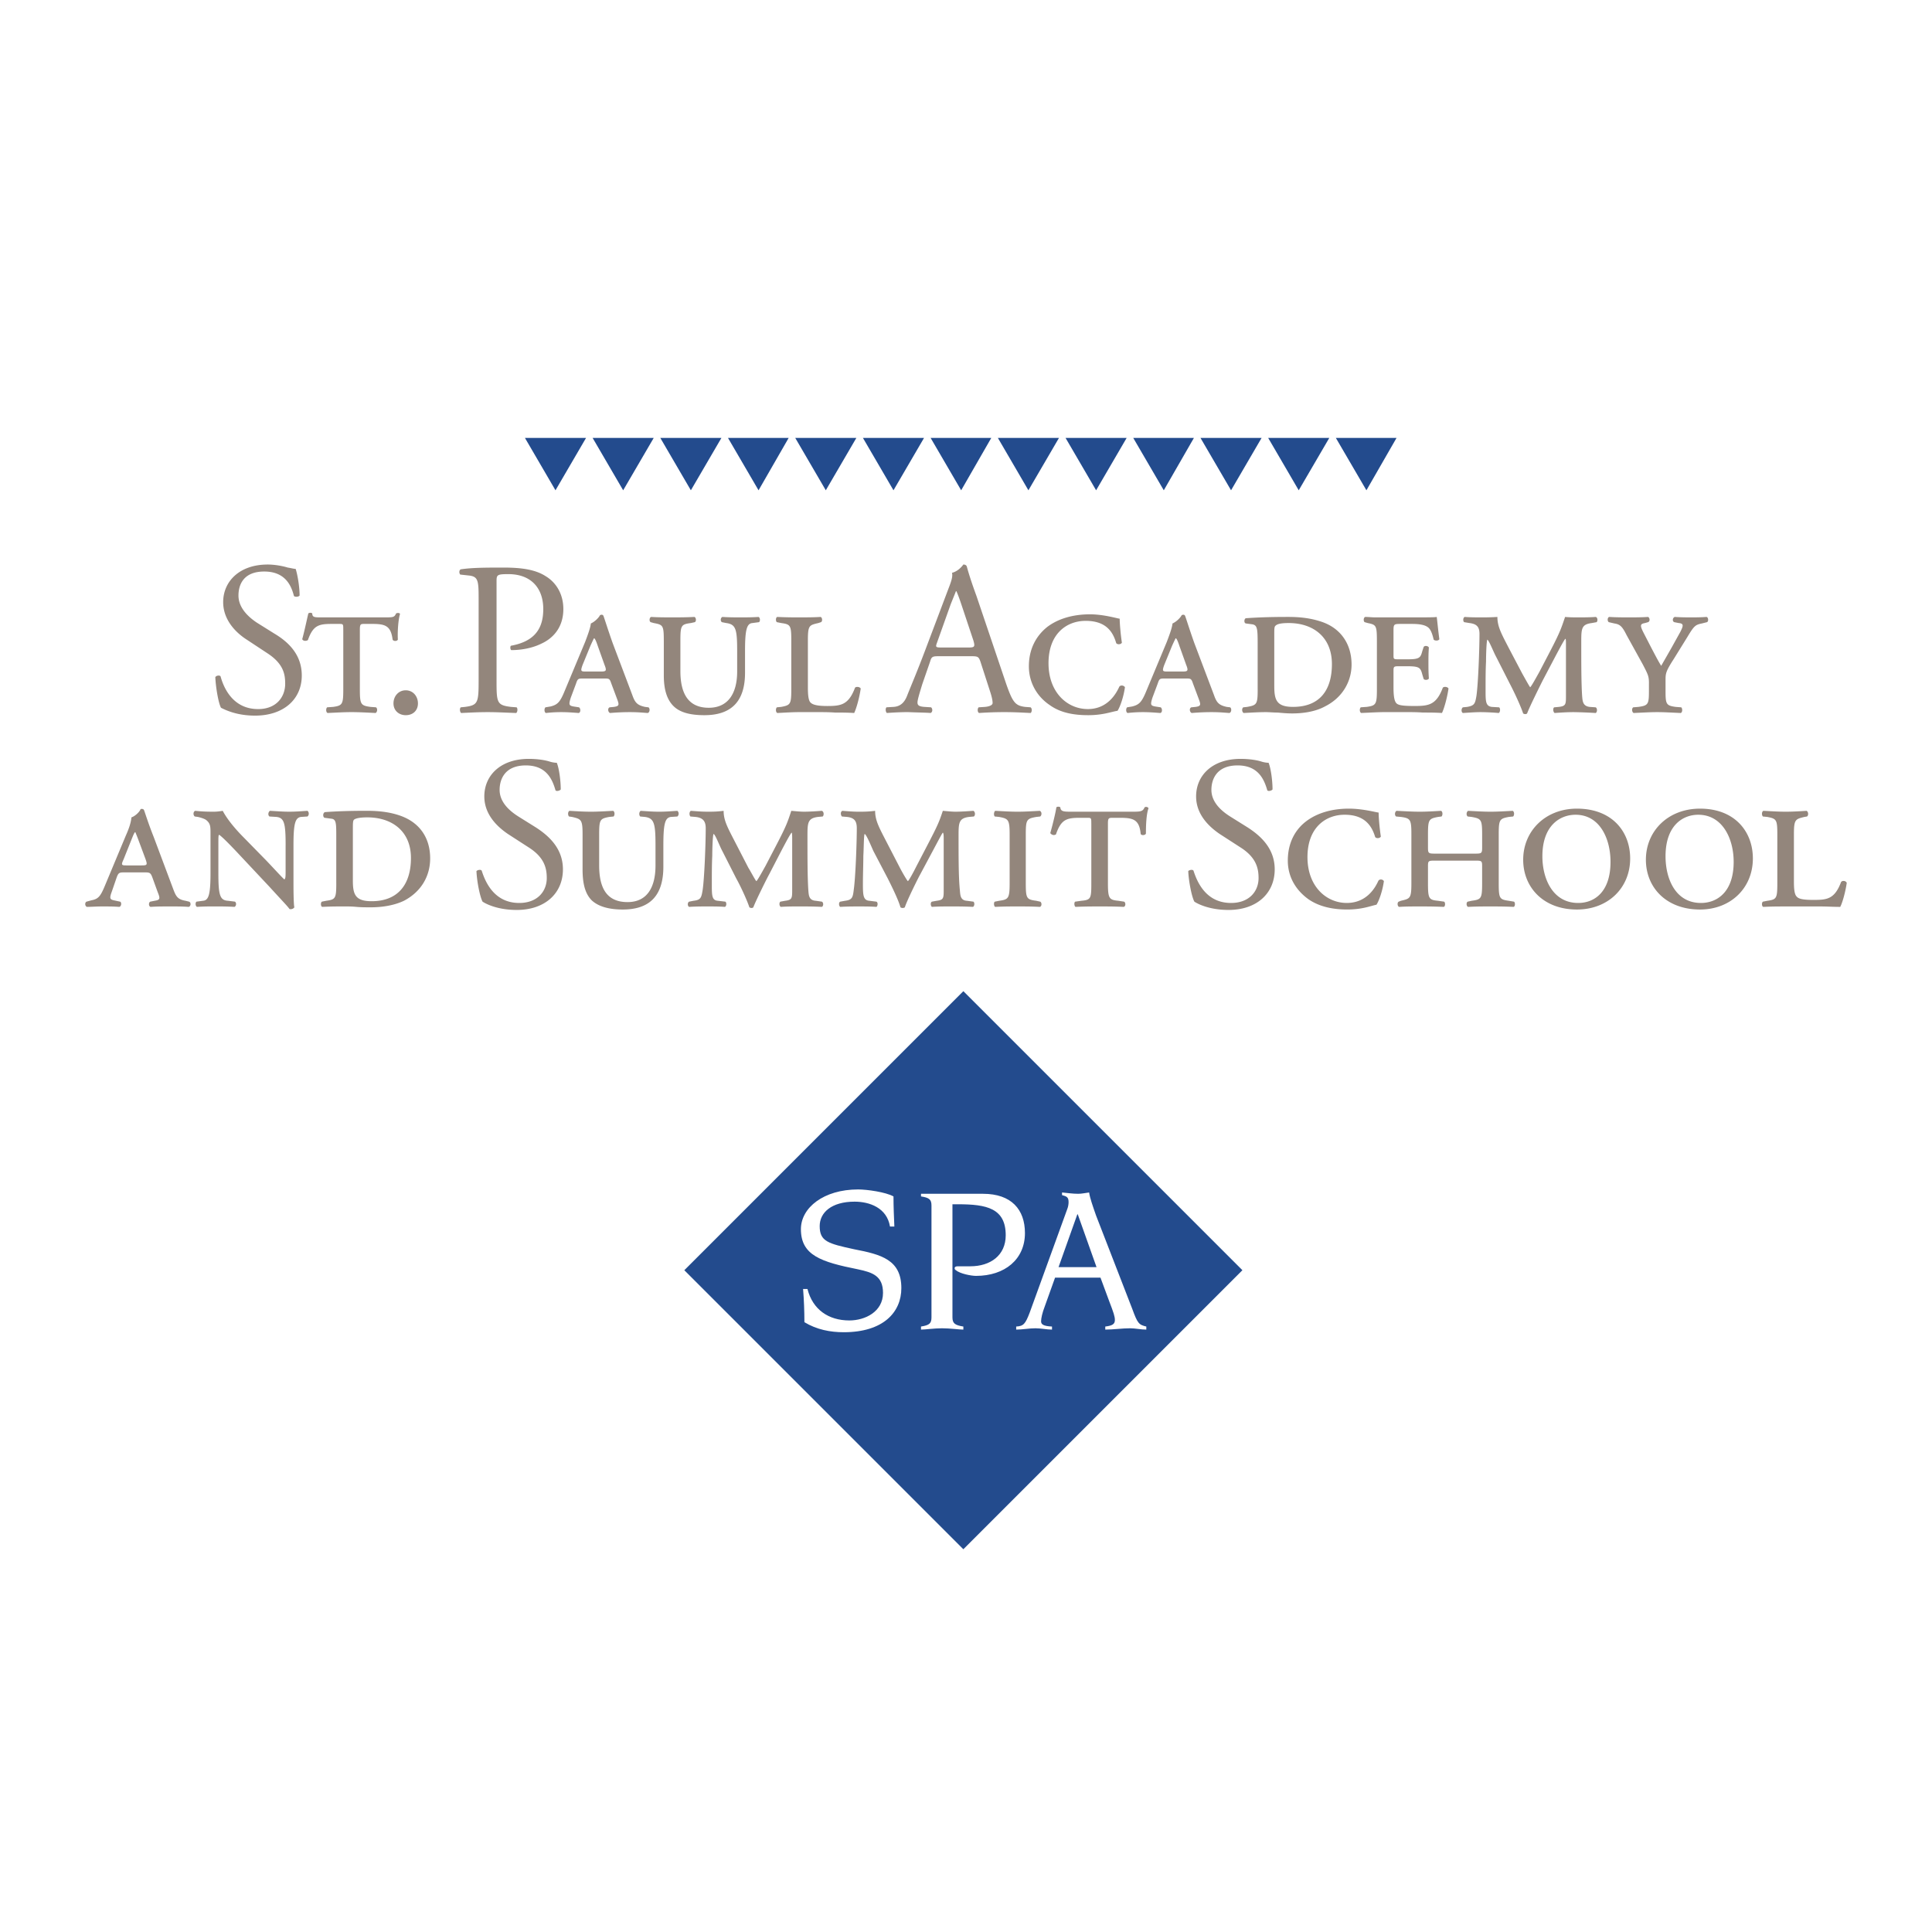 <svg xmlns="http://www.w3.org/2000/svg" width="2500" height="2500" viewBox="0 0 192.756 192.756"><g fill-rule="evenodd" clip-rule="evenodd"><path fill="#fff" d="M0 0h192.756v192.756H0V0z"/><path d="M25.447 71.398c-1.83 0-2.963-.566-3.398-.784-.262-.479-.523-2.048-.567-3.05.087-.174.436-.218.523-.087.305 1.133 1.22 3.268 3.747 3.268 1.83 0 2.701-1.22 2.701-2.527 0-.958-.174-2.004-1.787-3.05l-2.047-1.351c-1.089-.697-2.353-1.96-2.353-3.747 0-2.047 1.612-3.747 4.444-3.747.653 0 1.438.13 2.004.305.305.044.61.131.784.131.175.523.393 1.743.393 2.658-.087.13-.436.174-.566.043-.262-1.046-.872-2.439-2.963-2.439-2.135 0-2.57 1.394-2.57 2.396 0 1.263 1.045 2.178 1.83 2.701l1.742 1.09c1.395.828 2.745 2.091 2.745 4.183 0 2.395-1.83 4.007-4.662 4.007zM34.248 62.815c0-.566 0-.566-.436-.566h-.697c-1.307 0-1.873.131-2.396 1.612-.217.131-.479.087-.566-.087.261-.959.479-2.048.61-2.571.087-.087.305-.087.392 0 0 .436.305.392 1.176.392h6.056c.828 0 .958 0 1.132-.392.175-.087.349-.043.393.043-.174.566-.262 1.743-.218 2.57-.087.175-.436.175-.523 0-.174-1.394-.741-1.568-2.048-1.568h-.741c-.392 0-.479 0-.479.566v5.969c0 1.481.088 1.612 1.046 1.743l.566.043c.174.131.131.479-.043.566-.871-.043-1.699-.087-2.396-.087-.697 0-1.481.044-2.396.087-.174-.087-.174-.436-.043-.566l.61-.043c.915-.131 1.002-.262 1.002-1.743v-5.968h-.001zM39.258 70.178c0-.741.523-1.307 1.22-1.307.741 0 1.22.61 1.22 1.307s-.479 1.176-1.22 1.176c-.654 0-1.22-.436-1.22-1.176zM49.54 67.782c0 2.31 0 2.571 1.438 2.745l.566.043c.13.131.087.479-.044.566-1.22-.043-1.96-.087-2.832-.087-.915 0-1.699.044-2.658.087-.13-.087-.174-.436-.043-.566l.436-.043c1.307-.174 1.35-.436 1.35-2.745v-8.017c0-1.873-.043-2.266-1.045-2.353l-.785-.087c-.13-.131-.13-.436.043-.523 1.177-.174 2.527-.174 4.313-.174 1.83 0 3.181.218 4.183.871 1.002.61 1.743 1.743 1.743 3.268 0 2.004-1.22 3.006-2.178 3.442-.959.479-2.092.653-3.006.653-.131-.044-.131-.392-.043-.436 2.396-.436 3.224-1.743 3.224-3.66 0-2.091-1.22-3.485-3.485-3.485-1.176 0-1.176.087-1.176.784v9.717h-.001zM58.428 66.998c-.479 0-.523-.043-.305-.653l.785-1.917c.217-.479.305-.653.349-.741h.043c.087.087.174.261.349.784l.653 1.83c.262.654.174.697-.392.697h-1.482zm1.83.697c.523 0 .566 0 .741.522l.522 1.395c.262.697.305.828-.261.915l-.436.043c-.218.087-.174.479.043.566a23.315 23.315 0 0 1 1.961-.087c.74 0 1.219.044 1.786.087.218-.043.262-.436.087-.566l-.349-.043c-.784-.174-1.002-.436-1.264-1.177l-1.96-5.185c-.479-1.351-.828-2.483-.915-2.701-.044-.13-.175-.174-.349-.087-.131.262-.523.653-.915.828-.043.392-.218.915-.566 1.83l-2.091 5.01c-.436 1.046-.697 1.263-1.351 1.438l-.523.087c-.13.131-.13.479.044.566.392-.043.915-.087 1.524-.087.61 0 1.177.044 1.743.087.218-.043.218-.436.043-.566l-.566-.087c-.436-.087-.479-.174-.261-.871l.522-1.395c.174-.522.218-.522.741-.522h2.05zM66.227 63.904c0-1.525-.087-1.568-1.002-1.743l-.305-.087c-.174-.087-.131-.479.044-.522.74.043 1.394.043 2.091.043s1.395 0 2.222-.043c.174.043.218.436.043.522l-.392.087c-.958.131-1.045.218-1.045 1.743v3.05c0 2.178.74 3.66 2.832 3.66 1.961 0 2.832-1.481 2.832-3.616V64.95c0-2.178-.131-2.658-1.089-2.789l-.436-.087c-.174-.13-.131-.435.044-.522.697.043 1.176.043 1.83.043.61 0 1.089 0 1.787-.043.174.087.174.436.043.522l-.653.087c-.566.044-.741.653-.741 2.789v2.178c0 2.788-1.307 4.226-4.052 4.226-1.394 0-2.44-.261-3.093-.915-.653-.653-.958-1.656-.958-3.049v-3.486h-.002zM78.948 63.904c0-1.525-.087-1.612-1.002-1.743l-.436-.087c-.131-.087-.131-.479.043-.522a41.43 41.43 0 0 0 2.222.043c.697 0 1.395 0 2.092-.043.174.043.218.436.043.522l-.262.087c-.915.218-1.045.218-1.045 1.743v4.662c0 .697.043 1.307.262 1.525.174.174.522.348 1.655.348 1.351 0 2.135-.087 2.788-1.83.131-.131.479-.087.566.087-.13.915-.436 2.004-.653 2.44-.697-.043-1.307-.043-1.917-.043-.61-.044-1.176-.044-1.743-.044h-1.787c-.697 0-1.35.044-2.222.087-.174-.087-.174-.436-.043-.566l.436-.043c.915-.174 1.002-.262 1.002-1.743v-4.88h.001zM94.851 60.289c.261-.654.479-1.177.523-1.308h.043c.131.262.349.872.523 1.395l1.177 3.529c.174.61.129.697-.48.697h-2.701c-.61 0-.61-.044-.436-.523l1.351-3.79zm3.92 8.669c.174.522.262.915.262 1.176 0 .218-.305.348-.74.392l-.654.043c-.131.131-.131.479.043.566a37.274 37.274 0 0 1 2.527-.087c.959 0 1.744.044 2.615.087.131-.087.174-.436 0-.566l-.566-.043c-.959-.131-1.221-.436-1.875-2.31l-2.961-8.757c-.35-.958-.698-1.961-.959-2.919-.043-.174-.218-.218-.349-.218-.218.305-.61.697-1.133.828.087.348-.043.784-.349 1.568L92.41 64.6c-.915 2.44-1.525 3.833-1.917 4.835-.305.785-.784 1.046-1.307 1.09l-.741.043c-.131.131-.087.479.043.566.61-.043 1.394-.087 2.091-.087 1.046.044 1.7.044 2.266.087.218-.087.218-.436.043-.566l-.697-.043c-.522-.044-.653-.174-.653-.436s.174-.828.479-1.83l.785-2.266c.13-.479.261-.522.827-.522h3.268c.655 0 .741.043.915.522l.959 2.965zM111.711 61.726c0 .436.088 1.524.219 2.396-.088.174-.436.218-.566.043-.35-1.22-1.09-2.222-3.051-2.222-1.873 0-3.703 1.264-3.703 4.226 0 2.919 1.873 4.575 3.922 4.575 2.047 0 2.875-1.656 3.137-2.222.088-.174.436-.174.566.043-.131.959-.479 1.961-.74 2.353-.609.088-1.438.436-2.92.436-1.395 0-2.744-.218-3.834-1.002-1.176-.784-2.09-2.135-2.09-3.877 0-1.743.74-3.05 1.828-3.921 1.09-.828 2.57-1.263 4.27-1.263 1.394 0 2.788.435 2.962.435zM116.461 66.998c-.48 0-.523-.043-.305-.653l.783-1.917c.219-.479.305-.653.35-.741h.043c.086.087.174.261.348.784l.654 1.83c.262.654.174.697-.393.697h-1.48zm1.83.697c.521 0 .566 0 .74.522l.523 1.395c.26.697.305.828-.262.915l-.436.043c-.219.087-.176.479.043.566a23.315 23.315 0 0 1 1.961-.087c.74 0 1.219.044 1.785.087.219-.043.262-.436.088-.566l-.35-.043c-.783-.174-1.002-.436-1.262-1.177l-1.961-5.185c-.48-1.351-.828-2.483-.916-2.701-.043-.13-.174-.174-.348-.087-.131.262-.523.653-.916.828-.043.392-.217.915-.566 1.83l-2.09 5.01c-.436 1.046-.697 1.263-1.352 1.438l-.521.087c-.131.131-.131.479.043.566.393-.043.914-.087 1.525-.087.609 0 1.176.044 1.742.087.217-.043.217-.436.043-.566l-.566-.087c-.436-.087-.479-.174-.262-.871l.523-1.395c.174-.522.217-.522.74-.522h2.052zM127.135 63.25c0-.479 0-.74.131-.827.174-.175.566-.262 1.307-.262 2.439 0 4.312 1.394 4.312 4.095 0 2.658-1.262 4.27-3.877 4.27-1.656 0-1.873-.697-1.873-2.092V63.25zm-1.656 5.534c0 1.481-.086 1.569-1.045 1.743l-.393.043c-.174.131-.131.479.043.566.828-.043 1.525-.087 2.223-.087.305 0 .74.044 1.176.044.436.043.959.087 1.439.087 1.088 0 2.309-.174 3.266-.697 1.744-.871 2.658-2.483 2.658-4.183 0-2.004-1.045-3.616-3.006-4.27-1.045-.349-2.092-.479-3.311-.479-1.787 0-3.006.043-4.227.13-.174.044-.219.479 0 .523l.654.087c.479.087.521.436.521 1.873v4.62h.002zM137.373 63.904c0-1.525-.088-1.568-.914-1.743l-.307-.087c-.131-.087-.131-.435.045-.522.348 0 .652.043 1.002.043H141.338c.959 0 1.83 0 2.004-.043.043.261.131 1.263.262 2.222-.088.174-.436.174-.566.043-.131-.566-.262-.871-.393-1.045-.348-.523-1.35-.523-1.873-.523h-.959c-.74 0-.783 0-.783.697v2.396c0 .392 0 .436.436.436h1.002c1.176 0 1.264-.174 1.438-.828l.131-.393c.086-.174.436-.13.521.044-.043.61-.043 1.002-.043 1.525 0 .522 0 .915.043 1.568-.086.174-.436.174-.521.043l-.131-.436c-.174-.654-.262-.828-1.438-.828h-1.002c-.436 0-.436.087-.436.522v1.568c0 .654.043 1.307.262 1.569.174.218.566.305 1.828.305 1.395 0 2.18-.087 2.832-1.83.131-.131.48-.087.566.087-.131.915-.436 2.004-.652 2.44-.697-.043-1.309-.043-1.918-.043-.609-.044-1.219-.044-1.785-.044h-1.918c-.697 0-1.395.044-2.439.087-.174-.087-.174-.436-.043-.566l.609-.043c.914-.131 1.002-.262 1.002-1.743v-4.878h-.001zM151.881 67.215c.174.305.697 1.264.785 1.351.086-.043.479-.74.914-1.524l1.09-2.091c1.045-2.004 1.133-2.396 1.48-3.398.48.043.916.043 1.264.043.523 0 1.176 0 1.787-.043.217.043.217.436.086.522l-.479.087c-1.002.131-1.045.522-1.045 1.83 0 2.309 0 4.139.086 5.445.045.479.045 1.002.74 1.09l.611.043c.174.087.174.479 0 .566a48.343 48.343 0 0 0-2.18-.087c-.652 0-1.307.044-1.916.087-.174-.13-.174-.479-.045-.566l.48-.043c.697-.087.697-.262.697-1.133V64.34c0-.262 0-.566-.043-.61-.088 0-.654 1.089-.959 1.656l-1.307 2.483c-.176.349-1.309 2.614-1.568 3.312-.088.087-.262.087-.393 0-.262-.784-.916-2.179-1.307-2.919l-1.395-2.745c-.262-.479-.697-1.612-.871-1.7-.088.131-.131 1.569-.131 2.179-.045.871-.045 1.786-.045 2.875s0 1.568.611 1.656l.74.043c.131.087.131.479-.043.566a23.691 23.691 0 0 0-1.787-.087c-.479 0-1.133.044-1.787.087-.174-.087-.174-.436 0-.566l.436-.043c.742-.131.785-.349.916-1.09.174-1.176.305-4.705.305-6.187 0-.697-.262-1.002-1.002-1.089l-.523-.087c-.131-.087-.131-.435.045-.522.609.043 1.088.043 1.699.043.436 0 .871 0 1.568-.043 0 .958.391 1.656 1.133 3.093l1.353 2.57zM164.516 68.174c0-.697-.088-.871-.609-1.874l-1.613-2.919c-.436-.871-.652-1.089-1.219-1.176l-.566-.131c-.174-.13-.131-.479.043-.522.74.043 1.221.043 2.004.043.654 0 1.178 0 1.873-.043.176.087.219.436 0 .522l-.305.087c-.479.087-.521.218-.174.915l.785 1.525c.348.653.652 1.263 1.002 1.83.348-.61.652-1.133 1.045-1.83l.871-1.569c.305-.609.35-.827-.174-.871l-.436-.087c-.219-.087-.174-.435.043-.522.654.043 1.133.043 1.656.043.479 0 .914 0 1.525-.043.174.043.217.436.043.522l-.523.131c-.652.13-.783.261-1.438 1.35L167 65.734c-.785 1.22-.828 1.438-.828 2.092v1.176c0 1.264.086 1.395 1.002 1.525l.566.043c.131.131.131.479-.043.566-.959-.043-1.699-.087-2.354-.087-.697 0-1.395.044-2.354.087-.174-.087-.217-.436-.043-.566l.523-.043c.957-.131 1.045-.262 1.045-1.525v-.828h.002zM12.594 86.342c-.479 0-.522-.043-.261-.61l.784-1.961c.174-.436.262-.653.349-.74h.043c.043.13.131.305.305.784l.697 1.874c.218.61.175.653-.392.653h-1.525zm1.874.697c.479 0 .566.044.741.523L15.731 89c.262.653.262.784-.305.871l-.436.087c-.174.087-.174.479.043.522.566-.043 1.176-.043 1.96-.043.741 0 1.264 0 1.83.043.218-.043.261-.436.043-.522l-.349-.087c-.784-.13-.958-.436-1.22-1.132l-1.96-5.229c-.523-1.307-.872-2.439-.958-2.658-.043-.131-.174-.174-.349-.131-.087.262-.523.697-.915.828-.043.436-.174.958-.566 1.83l-2.091 5.01c-.436 1.045-.653 1.307-1.351 1.438l-.477.131c-.174.087-.174.436.043.522.392 0 .915-.043 1.525-.043s1.176 0 1.699.043c.217-.043.261-.436.087-.522l-.61-.131c-.392-.087-.479-.174-.218-.872l.479-1.394c.174-.479.261-.523.74-.523h2.093v.001zM28.497 84.337c0-2.178-.13-2.745-.915-2.832l-.697-.043c-.174-.131-.131-.436.043-.566.784.043 1.307.087 1.917.087.653 0 1.133-.043 1.83-.087.174.13.174.436 0 .566l-.654.043c-.566.087-.741.653-.741 2.832v3.66c0 .436 0 2.178.087 2.527-.087.13-.261.218-.479.174-.217-.305-.653-.741-2.004-2.222l-3.311-3.529c-.828-.872-1.395-1.438-1.699-1.656-.087 0-.087.218-.087.915v2.875c0 2.178.131 2.745.958 2.788l.697.087c.174.13.131.436-.044.522-.827-.043-1.307-.043-1.96-.043-.61 0-1.046 0-1.787.043-.174-.087-.174-.436-.043-.522l.653-.087c.566-.043.741-.653.741-2.788V83.16c0-.697 0-1.002-.436-1.35-.174-.131-.61-.262-.828-.305l-.305-.043c-.174-.131-.174-.479.043-.566.828.087 1.395.087 1.874.087.305 0 .61-.043.872-.087.436.828 1.22 1.786 2.135 2.701l2.047 2.091c.479.479 1.743 1.874 1.961 2.047.13-.043.13-.349.13-.871v-2.527h.002zM35.206 82.639c0-.479 0-.785.131-.872.174-.131.61-.218 1.307-.218 2.483 0 4.356 1.395 4.356 4.052 0 2.658-1.307 4.313-3.921 4.313-1.655 0-1.874-.697-1.874-2.091v-5.184h.001zm-1.655 5.489c0 1.524-.087 1.612-1.002 1.742l-.436.087c-.131.087-.131.479.043.522.872-.043 1.525-.043 2.222-.043.349 0 .741 0 1.176.043.479.044.958.044 1.438.044 1.089 0 2.309-.174 3.311-.654 1.743-.915 2.614-2.483 2.614-4.226 0-2.004-1.002-3.573-3.006-4.27-1.002-.349-2.091-.479-3.311-.479-1.743 0-2.963.043-4.183.13-.218.087-.218.479-.043.566l.653.087c.523.043.523.436.523 1.83v4.621h.001zM51.544 90.786c-1.83 0-3.006-.566-3.398-.828-.262-.479-.566-2.004-.61-3.05.131-.131.436-.174.523-.043.349 1.089 1.22 3.224 3.747 3.224 1.83 0 2.745-1.176 2.745-2.483 0-.958-.218-2.047-1.786-3.049l-2.091-1.351c-1.089-.741-2.353-1.96-2.353-3.747 0-2.091 1.612-3.747 4.444-3.747.697 0 1.481.087 2.047.261.262.087.566.13.741.13.218.523.393 1.743.393 2.658-.087.13-.436.218-.523.087-.305-1.046-.871-2.483-2.962-2.483-2.135 0-2.614 1.438-2.614 2.439 0 1.264 1.045 2.135 1.873 2.658l1.743 1.089c1.35.871 2.701 2.135 2.701 4.183-.001 2.396-1.788 4.052-4.62 4.052zM58.123 83.249c0-1.481-.13-1.525-1.045-1.743l-.305-.043c-.131-.131-.131-.479.043-.566.74.043 1.438.087 2.135.087s1.351-.043 2.222-.087c.175.087.175.436.044.566l-.436.043c-.915.174-1.002.261-1.002 1.743v3.093c0 2.178.697 3.66 2.832 3.66 1.96 0 2.789-1.481 2.789-3.66v-2.004c0-2.178-.131-2.701-1.046-2.832l-.479-.043c-.131-.131-.131-.436.043-.566.697.043 1.22.087 1.83.087.653 0 1.133-.043 1.83-.087.174.13.174.436 0 .566l-.654.043c-.566.087-.74.653-.74 2.832v2.135c0 2.789-1.264 4.27-4.052 4.27-1.395 0-2.44-.305-3.094-.915-.653-.653-.915-1.656-.915-3.093v-3.486zM74.679 86.603c.174.262.697 1.264.784 1.307.087-.043.479-.741.915-1.525l1.089-2.091c1.045-2.004 1.132-2.353 1.481-3.398.479.043.915.087 1.263.087.523 0 1.177-.043 1.787-.087.218.087.218.436.087.566l-.479.043c-1.002.13-1.045.566-1.045 1.83 0 2.31 0 4.183.087 5.49.043.479.043 1.002.741 1.045l.61.087c.174.087.174.436 0 .522-.784-.043-1.656-.043-2.178-.043-.653 0-1.307 0-1.917.043-.175-.087-.175-.436-.043-.522l.479-.087c.697-.087.697-.261.697-1.132v-5.011c0-.261 0-.61-.044-.653-.087 0-.653 1.089-.958 1.656l-1.307 2.527c-.174.305-1.307 2.57-1.568 3.268-.087.087-.261.087-.392 0-.262-.784-.915-2.179-1.308-2.875l-1.394-2.745c-.262-.479-.697-1.655-.872-1.699-.087.087-.131 1.568-.131 2.178-.043.872-.043 1.786-.043 2.832 0 1.133 0 1.612.61 1.655l.741.087c.131.087.131.436-.043.522-.566-.043-1.176-.043-1.787-.043-.479 0-1.133 0-1.786.043-.174-.087-.174-.436 0-.522l.436-.087c.741-.087.784-.305.915-1.089.174-1.177.305-4.662.305-6.143 0-.697-.261-1.046-1.002-1.133l-.522-.043c-.131-.131-.131-.479.043-.566.61.043 1.089.087 1.699.087.436 0 .872 0 1.568-.087 0 .958.392 1.655 1.133 3.093l1.349 2.613zM89.797 86.603c.13.262.697 1.264.784 1.307.088-.043.479-.741.872-1.525l1.089-2.091c1.046-2.004 1.177-2.353 1.525-3.398.479.043.915.087 1.263.087.523 0 1.133-.043 1.788-.087.174.087.217.436.043.566l-.48.043c-1.002.13-1.045.566-1.045 1.83 0 2.31 0 4.183.131 5.49.043.479.043 1.002.697 1.045l.654.087c.129.087.129.436-.045.522-.784-.043-1.612-.043-2.178-.043-.609 0-1.307 0-1.917.043-.13-.087-.174-.436 0-.522l.479-.087c.697-.087.697-.261.697-1.132v-5.011c0-.261 0-.61-.087-.653-.043 0-.61 1.089-.915 1.656l-1.351 2.527c-.174.305-1.307 2.57-1.525 3.268a.397.397 0 0 1-.436 0c-.218-.784-.915-2.179-1.264-2.875l-1.438-2.745c-.218-.479-.697-1.655-.872-1.699-.087.087-.087 1.568-.13 2.178 0 .872-.043 1.786-.043 2.832 0 1.133.043 1.612.653 1.655l.697.087c.175.087.131.436 0 .522-.566-.043-1.22-.043-1.786-.043-.479 0-1.133 0-1.83.043-.13-.087-.174-.436 0-.522l.479-.087c.697-.087.784-.305.872-1.089.174-1.177.305-4.662.305-6.143 0-.697-.218-1.046-.959-1.133l-.522-.043c-.131-.131-.175-.479.043-.566.566.043 1.089.087 1.655.087.436 0 .915 0 1.612-.087 0 .958.392 1.655 1.133 3.093l1.352 2.613zM100.732 83.249c0-1.481-.131-1.568-1.045-1.743l-.436-.043c-.131-.131-.088-.479.043-.566.871.043 1.525.087 2.223.087.695 0 1.393-.043 2.221-.087.219.087.219.436.043.566l-.391.043c-.959.174-1.047.261-1.047 1.743v4.88c0 1.524.088 1.612 1.047 1.742l.391.087c.176.087.176.479-.043.522-.783-.043-1.525-.043-2.221-.043-.697 0-1.352 0-2.223.043-.131-.043-.174-.436-.043-.522l.436-.087c.914-.13 1.045-.218 1.045-1.742v-4.88zM108.879 82.159c0-.566 0-.566-.436-.566h-.652c-1.352 0-1.918.131-2.439 1.656-.219.131-.438.043-.566-.131.26-.915.521-2.004.609-2.57.086-.087.305-.087.393 0 .043.436.348.436 1.176.436h6.057c.826 0 1.002-.043 1.176-.436a.286.286 0 0 1 .393.087c-.219.566-.262 1.699-.262 2.527-.045.174-.436.218-.523.044-.131-1.438-.74-1.612-2.047-1.612h-.697c-.436 0-.523 0-.523.566v5.969c0 1.524.131 1.655 1.045 1.742l.566.087c.176.087.176.479-.043.522-.871-.043-1.699-.043-2.354-.043-.695 0-1.523 0-2.439.043-.131-.043-.174-.436-.043-.522l.609-.087c.959-.087 1.002-.218 1.002-1.742v-5.97h-.002zM122.561 90.786c-1.83 0-3.006-.566-3.398-.828-.262-.479-.566-2.004-.611-3.05.131-.131.436-.174.523-.043.35 1.089 1.221 3.224 3.748 3.224 1.828 0 2.744-1.176 2.744-2.483 0-.958-.219-2.047-1.787-3.049l-2.09-1.351c-1.09-.741-2.354-1.96-2.354-3.747 0-2.091 1.611-3.747 4.443-3.747.697 0 1.482.087 2.049.261.26.087.566.13.74.13.217.523.393 1.743.393 2.658-.088.13-.436.218-.523.087-.305-1.046-.871-2.483-2.963-2.483-2.135 0-2.613 1.438-2.613 2.439 0 1.264 1.045 2.135 1.873 2.658l1.742 1.089c1.352.871 2.701 2.135 2.701 4.183 0 2.396-1.785 4.052-4.617 4.052zM137.547 81.07c0 .479.088 1.525.219 2.396-.088.174-.436.218-.566.043-.35-1.176-1.09-2.222-3.051-2.222-1.873 0-3.703 1.264-3.703 4.227 0 2.919 1.873 4.574 3.922 4.574 2.047 0 2.875-1.612 3.137-2.178.086-.218.436-.218.566 0-.131.958-.48 1.96-.74 2.353-.611.13-1.438.479-2.92.479-1.395 0-2.744-.262-3.834-1.002-1.176-.828-2.092-2.135-2.092-3.877 0-1.787.742-3.094 1.83-3.921 1.09-.828 2.57-1.264 4.27-1.264 1.394 0 2.788.392 2.962.392zM147.088 85.166c.697 0 .785 0 .785-.566v-1.351c0-1.481-.088-1.568-1.047-1.743l-.391-.043c-.174-.131-.131-.479.043-.566.828.043 1.525.087 2.223.087s1.35-.043 2.221-.087c.176.087.176.436.045.566l-.436.043c-.916.174-1.002.261-1.002 1.743v4.88c0 1.524.086 1.612 1.002 1.742l.521.087c.131.087.131.479-.043.522-.914-.043-1.656-.043-2.309-.043-.697 0-1.395 0-2.223.043-.174-.043-.217-.436-.043-.522l.391-.087c.959-.13 1.047-.218 1.047-1.742V86.43c0-.566-.043-.566-.785-.566h-3.834c-.74 0-.783 0-.783.566v1.699c0 1.524.086 1.655 1.002 1.742l.609.087c.131.087.131.479-.043.522-1.002-.043-1.742-.043-2.396-.043-.697 0-1.395 0-2.047.043-.176-.043-.219-.436-.045-.522l.219-.087c.914-.218 1.045-.218 1.045-1.742v-4.88c0-1.481-.086-1.612-1.045-1.743l-.479-.043c-.176-.131-.131-.479.043-.566.914.043 1.611.087 2.309.087s1.352-.043 2.135-.087c.174.087.174.436.043.566l-.348.043c-.916.174-1.002.261-1.002 1.743V84.6c0 .566.086.566.783.566h3.835zM157.197 81.288c2.395 0 3.484 2.353 3.484 4.706 0 2.962-1.568 4.095-3.225 4.095-2.525 0-3.572-2.396-3.572-4.661.001-3.051 1.743-4.14 3.313-4.14zm.131-.61c-3.139 0-5.359 2.222-5.359 5.098 0 2.745 2.004 4.967 5.359 4.967 3.092 0 5.314-2.135 5.314-5.097.001-2.659-1.787-4.968-5.314-4.968zM169.439 81.288c2.396 0 3.529 2.353 3.529 4.706 0 2.962-1.613 4.095-3.268 4.095-2.527 0-3.529-2.396-3.529-4.661.001-3.051 1.7-4.14 3.268-4.14zm.174-.61c-3.18 0-5.402 2.222-5.402 5.098 0 2.745 2.004 4.967 5.402 4.967 3.049 0 5.271-2.135 5.271-5.097.001-2.659-1.786-4.968-5.271-4.968zM177.324 83.249c0-1.481-.086-1.568-1.002-1.743l-.436-.043c-.131-.131-.131-.479.045-.566.871.043 1.523.087 2.221.087s1.395-.043 2.092-.087c.174.087.217.436.043.566l-.262.043c-.914.218-1.045.261-1.045 1.743v4.705c0 .653.043 1.264.262 1.481.174.218.521.349 1.654.349 1.352 0 2.135-.043 2.789-1.786.131-.174.48-.131.566.087-.131.915-.436 2.004-.652 2.396-.697 0-1.309-.043-1.918-.043h-3.529c-.697 0-1.35 0-2.221.043-.176-.043-.176-.436-.045-.522l.436-.087c.916-.13 1.002-.218 1.002-1.742v-4.881z" fill="#93867c"/><path fill="#234b8d" d="M52.372 43.689h6.099l-3.05 5.228-3.049-5.228zM59.125 43.689h6.099l-3.05 5.228-3.049-5.228zM65.878 43.689h6.1l-3.05 5.228-3.05-5.228zM72.631 43.689h6.056l-3.006 5.228-3.05-5.228zM79.34 43.689h6.1l-3.05 5.228-3.05-5.228zM86.094 43.689h6.099l-3.05 5.228-3.049-5.228zM92.847 43.689h6.055l-3.006 5.228-3.049-5.228zM99.557 43.689h6.099l-3.051 5.228-3.048-5.228zM106.309 43.689h6.099l-3.049 5.228-3.05-5.228zM113.062 43.689h6.057l-3.008 5.228-3.049-5.228zM119.771 43.689h6.1l-3.049 5.228-3.051-5.228zM126.525 43.689h6.1l-3.051 5.228-3.049-5.228zM133.277 43.689h6.057l-3.006 5.228-3.051-5.228zM96.114 98.889l27.841 27.84-27.841 27.839-27.84-27.839 27.84-27.84z"/><path d="M80.561 128.604c.522 2.047 2.091 3.137 4.182 3.137 1.568 0 3.355-.871 3.355-2.746 0-1.699-1.045-2.047-2.483-2.352-3.703-.74-5.708-1.395-5.708-4.01 0-2.135 2.266-3.963 5.708-3.963.872 0 2.745.26 3.529.697 0 1.002.044 2.004.087 3.006h-.436c-.305-1.875-2.048-2.484-3.529-2.484-2.309 0-3.485 1.09-3.485 2.439 0 1.525.828 1.744 3.442 2.311 2.701.521 4.705 1.045 4.705 3.877 0 2.396-1.786 4.4-5.751 4.4-1.351 0-2.701-.262-3.921-1.002 0-1.09-.044-2.223-.131-3.311h.436v.001zM92.934 120.281c0-.609-.218-.785-1.045-.914v-.262h6.186c2.832 0 4.184 1.568 4.184 3.92 0 2.615-2.004 4.27-4.881 4.27-.479 0-1.611-.217-2.003-.566-.087-.043-.131-.086-.131-.217 0-.088.087-.174.305-.174h1.263c2.003 0 3.529-1.09 3.529-3.094 0-2.701-1.916-3.094-4.749-3.094h-.566v11.283c0 .611.262.785 1.089.916v.305c-.436 0-1.307-.131-2.135-.131-.784 0-1.655.131-2.091.131v-.305c.828-.131 1.045-.305 1.045-.916v-11.152zM105.611 126.424l1.875-5.271h.043l1.873 5.271h-3.791zm-4.224 6.23c.652 0 1.264-.131 1.916-.131.566 0 1.133.131 1.656.131v-.305c-.871-.043-1.09-.219-1.09-.523s.131-.871.35-1.438l1.045-2.918h4.531l.871 2.352c.436 1.133.566 1.525.566 1.873 0 .393-.219.566-.959.654v.305c.828 0 1.656-.131 2.484-.131.521 0 1.045.131 1.611.131v-.305c-.74-.174-.871-.305-1.395-1.742l-3.615-9.324c-.35-1.002-.611-1.742-.697-2.309-.35.043-.74.131-1.09.131-.566 0-1.09-.088-1.611-.131v.262c.436.131.652.174.652.697 0 .217-.043.479-.131.695l-3.746 10.326c-.436 1.133-.609 1.352-1.35 1.395v.305h.002z" fill="#fff"/></g></svg>